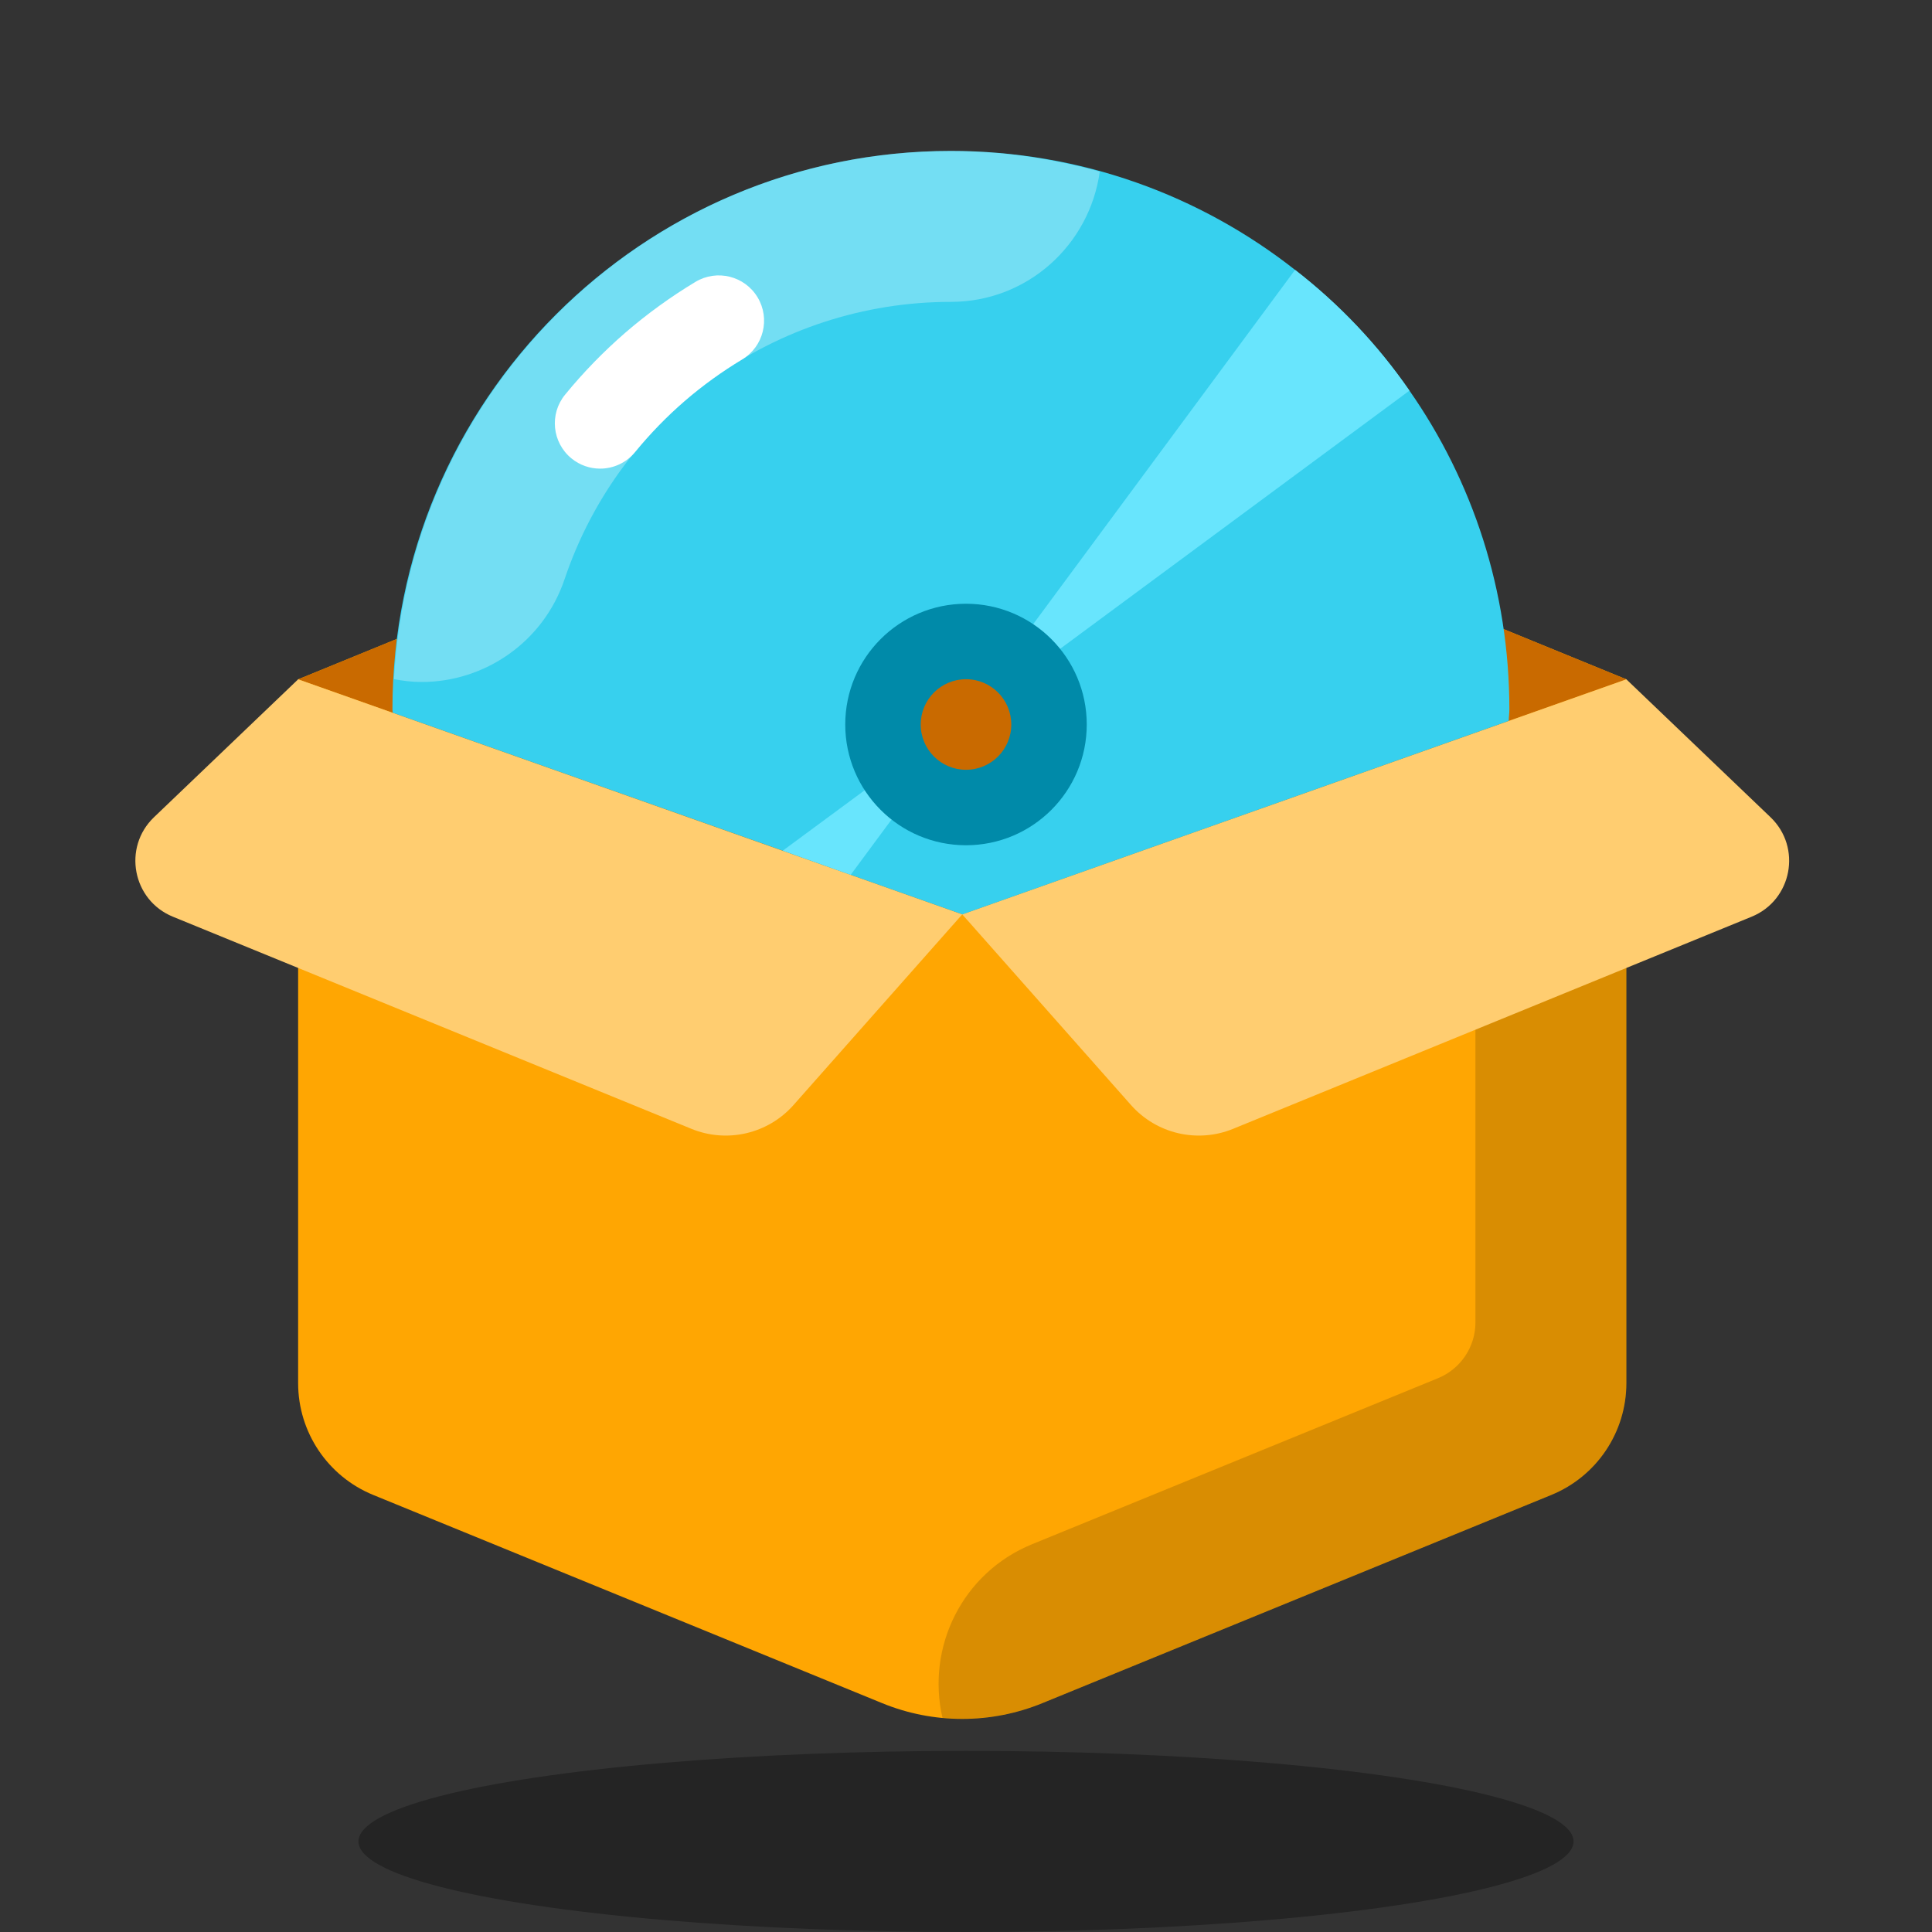 <svg xmlns="http://www.w3.org/2000/svg"  viewBox="0 0 64 64" width="64px" height="64px"><rect x="0" y="0" width="64" height="64" fill="#333333" stroke="none"/><ellipse cx="32" cy="61" opacity=".3" rx="20.125" ry="3"/><path fill="#ffa602" d="M31.876,13.504l-22,9v23.315c0,1.624,0.982,3.087,2.485,3.702l16.864,6.899	c1.699,0.695,3.602,0.695,5.301,0l16.864-6.899c1.503-0.615,2.485-2.078,2.485-3.702V22.504L31.876,13.504z"/><path d="M48.876,33.201v10.604c0,0.812-0.491,1.544-1.243,1.851l-13.448,5.5	c-2.304,0.943-3.508,3.405-2.963,5.753c1.115,0.104,2.249-0.058,3.303-0.49l16.864-6.899c1.503-0.615,2.485-2.078,2.485-3.702	V28.201C51.115,28.201,48.876,30.439,48.876,33.201z" opacity=".15"/><polygon fill="#c96a00" points="9.876,22.504 31.876,13.504 53.876,22.504 31.876,30.291"/><path fill="#ffcd70" d="M9.876,22.504l-4.774,4.567c-1.046,1.001-0.715,2.748,0.625,3.296l17.177,7.027	c1.18,0.483,2.537,0.167,3.383-0.789l5.589-6.315L9.876,22.504z"/><path fill="#ffcd70" d="M53.876,22.504l4.774,4.567c1.046,1.001,0.715,2.748-0.625,3.296l-17.177,7.027	c-1.18,0.483-2.537,0.167-3.383-0.789l-5.589-6.315L53.876,22.504z"/><path fill="#37d0ee" d="M50,23.5c0,0.13-0.02,0.25-0.02,0.38l-18.1,6.41l-3.7-1.31l-2.25-0.8l-12.92-4.57	c0-0.04-0.01-0.07-0.01-0.11C13,13.28,21.28,5,31.5,5c4.3,0,8.26,1.47,11.4,3.94c1.46,1.13,2.74,2.48,3.79,4	C48.78,15.93,50,19.57,50,23.5z"/><path fill="#fff" d="M36.431,5.685C34.859,5.251,33.21,5,31.5,5	c-9.879,0-17.926,7.75-18.449,17.499c0.306,0.057,0.611,0.093,0.914,0.093c2.087,0,4.034-1.317,4.737-3.404	C20.554,13.692,25.696,10,31.5,10C34.027,10,36.094,8.119,36.431,5.685z" opacity=".3"/><path fill="#fff" d="M19.879,15.524c-0.334,0-0.67-0.111-0.949-0.339c-0.641-0.525-0.736-1.47-0.211-2.111	c0.605-0.74,1.277-1.431,1.995-2.053c0.725-0.626,1.507-1.192,2.325-1.684c0.711-0.426,1.632-0.196,2.058,0.514	c0.426,0.71,0.196,1.632-0.514,2.058c-0.671,0.403-1.312,0.867-1.906,1.38c-0.588,0.509-1.139,1.076-1.636,1.683	C20.744,15.336,20.313,15.524,19.879,15.524z"/><path fill="#68e5fd" d="M46.69,12.94L31.82,23.93L42.9,8.94C44.36,10.07,45.64,11.42,46.69,12.94z"/><polygon fill="#68e5fd" points="32.18,23.57 28.18,28.98 25.93,28.18"/><circle cx="32" cy="24" r="4" fill="#008aa9"/><circle cx="32" cy="24" r="1.5" fill="#c96a00"/></svg>